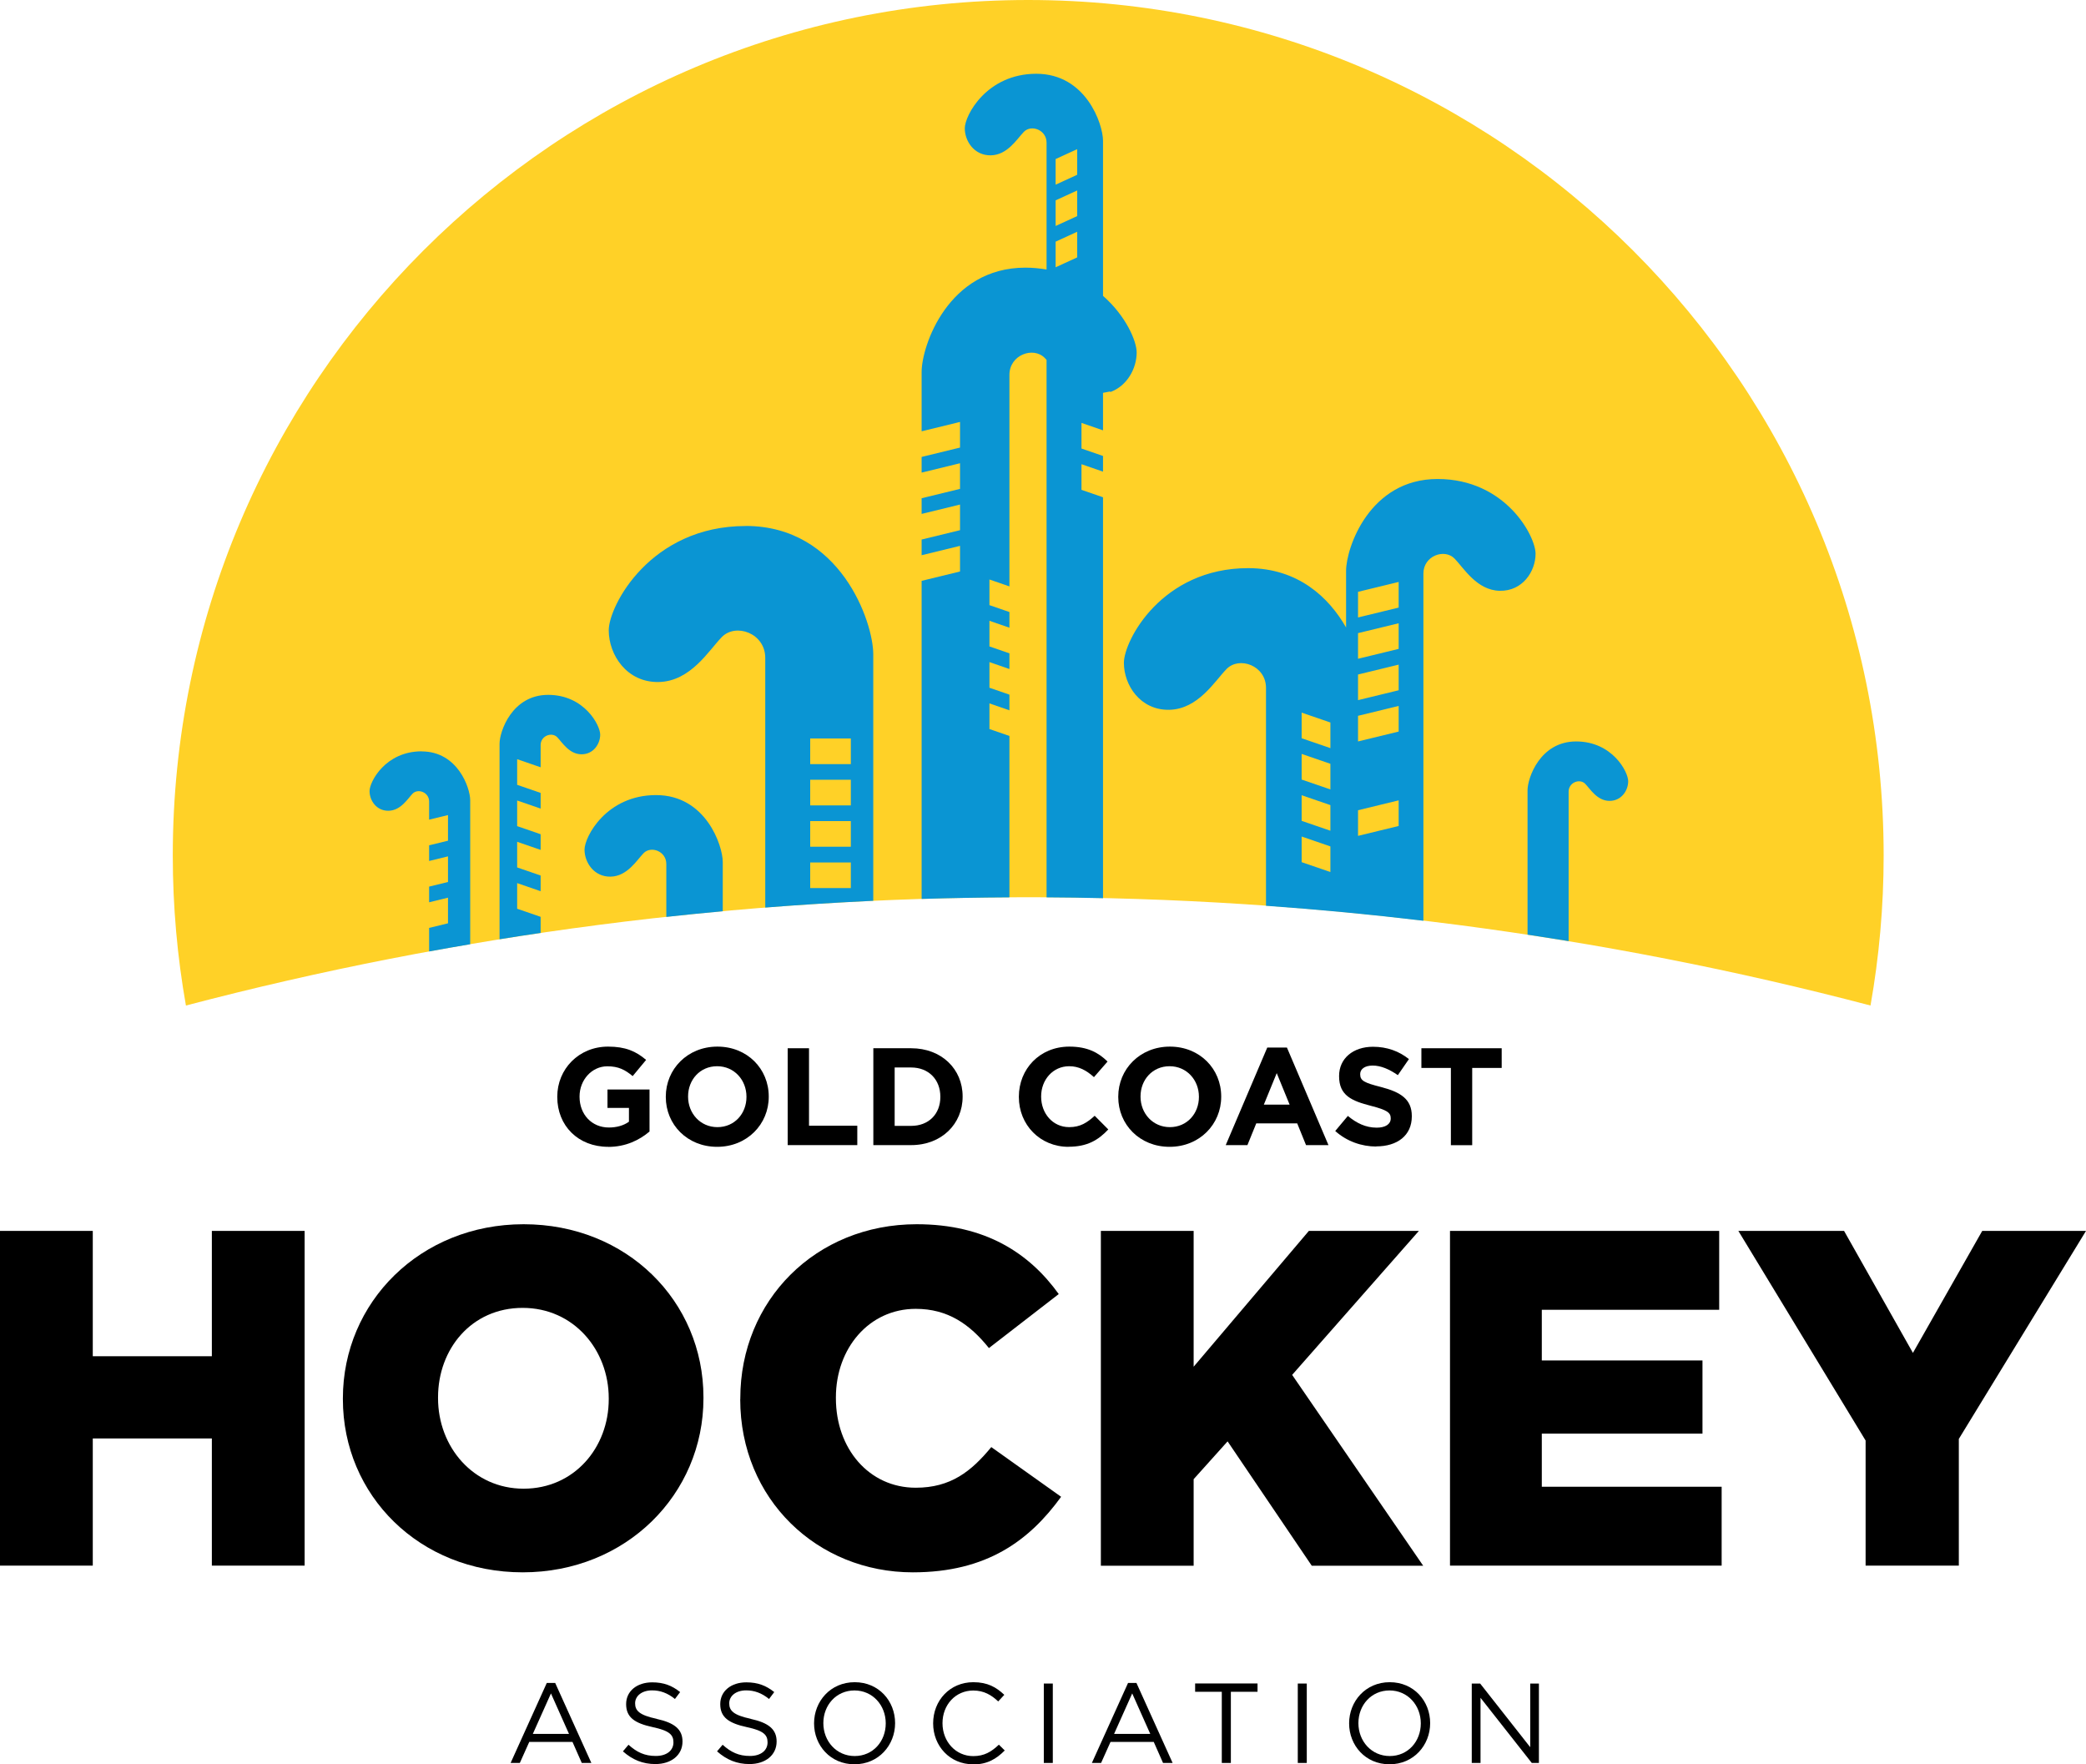 <?xml version="1.0" encoding="UTF-8"?> <svg xmlns="http://www.w3.org/2000/svg" id="Layer_4" viewBox="0 0 280.82 237.5"><defs><style>.cls-1{fill:#0a95d3;}.cls-2{fill:#ffd127;}</style></defs><path class="cls-2" d="M138.42,120.78c39.19,0,77.19,5.07,113.39,14.58,1.16-6.56,1.77-13.31,1.77-20.2C253.57,51.56,202.02,0,138.42,0S23.26,51.56,23.26,115.16c0,6.89.61,13.64,1.77,20.2,36.2-9.51,74.2-14.58,113.39-14.58Z"></path><path d="M81.88,154.38c-4.06,0-6.86-2.85-6.86-6.71v-.04c0-3.71,2.89-6.74,6.84-6.74,2.35,0,3.76.63,5.12,1.79l-1.81,2.18c-1.01-.84-1.9-1.32-3.41-1.32-2.09,0-3.74,1.84-3.74,4.06v.04c0,2.38,1.64,4.14,3.95,4.14,1.04,0,1.98-.26,2.7-.78v-1.86h-2.89v-2.48h5.66v5.66c-1.34,1.14-3.19,2.07-5.57,2.07Z"></path><path d="M96.54,154.38c-4.02,0-6.91-3-6.91-6.71v-.04c0-3.71,2.92-6.74,6.95-6.74s6.91,3,6.91,6.71v.04c0,3.71-2.92,6.74-6.95,6.74ZM100.49,147.63c0-2.24-1.64-4.1-3.95-4.1s-3.91,1.83-3.91,4.06v.04c0,2.24,1.64,4.1,3.95,4.1s3.91-1.83,3.91-4.06v-.04Z"></path><path d="M106.04,154.15v-13.04h2.87v10.43h6.5v2.61h-9.37Z"></path><path d="M122.66,154.15h-5.09v-13.04h5.09c4.1,0,6.93,2.81,6.93,6.48v.04c0,3.67-2.83,6.52-6.93,6.52ZM126.59,147.63c0-2.31-1.58-3.93-3.93-3.93h-2.22v7.86h2.22c2.35,0,3.93-1.58,3.93-3.89v-.04Z"></path><path d="M143.85,154.38c-3.84,0-6.69-2.96-6.69-6.71v-.04c0-3.71,2.79-6.74,6.8-6.74,2.46,0,3.93.82,5.14,2.01l-1.83,2.1c-1.01-.91-2.03-1.47-3.33-1.47-2.2,0-3.78,1.83-3.78,4.06v.04c0,2.24,1.55,4.1,3.78,4.1,1.49,0,2.4-.6,3.43-1.53l1.83,1.84c-1.34,1.43-2.83,2.33-5.35,2.33Z"></path><path d="M157.45,154.38c-4.02,0-6.91-3-6.91-6.71v-.04c0-3.71,2.92-6.74,6.95-6.74s6.91,3,6.91,6.71v.04c0,3.71-2.92,6.74-6.95,6.74ZM161.4,147.63c0-2.24-1.64-4.1-3.95-4.1s-3.91,1.83-3.91,4.06v.04c0,2.24,1.64,4.1,3.95,4.1s3.91-1.83,3.91-4.06v-.04Z"></path><path d="M175.82,154.15l-1.19-2.93h-5.51l-1.19,2.93h-2.92l5.59-13.13h2.65l5.59,13.13h-3ZM171.87,144.47l-1.73,4.23h3.47l-1.73-4.23Z"></path><path d="M185.28,154.34c-1.97,0-3.97-.69-5.53-2.09l1.7-2.03c1.17.97,2.4,1.58,3.89,1.58,1.17,0,1.88-.47,1.88-1.23v-.04c0-.73-.45-1.1-2.63-1.66-2.63-.67-4.32-1.4-4.32-3.99v-.04c0-2.37,1.9-3.93,4.56-3.93,1.9,0,3.52.6,4.84,1.66l-1.49,2.16c-1.16-.8-2.29-1.29-3.39-1.29s-1.68.5-1.68,1.14v.04c0,.86.56,1.14,2.81,1.71,2.65.69,4.14,1.64,4.14,3.91v.04c0,2.59-1.97,4.04-4.79,4.04Z"></path><path d="M198.19,143.76v10.4h-2.87v-10.4h-3.97v-2.65h10.81v2.65h-3.97Z"></path><path d="M79.62,237.32h-1.3l-1.25-2.83h-5.82l-1.27,2.83h-1.24l4.87-10.77h1.13l4.87,10.77ZM74.17,227.96l-2.44,5.45h4.87l-2.43-5.45Z"></path><path d="M88.4,231.39c2.38.52,3.48,1.39,3.48,3.04,0,1.85-1.53,3.04-3.65,3.04-1.7,0-3.08-.57-4.37-1.71l.75-.89c1.12,1.01,2.18,1.51,3.67,1.51s2.38-.75,2.38-1.83c0-1.01-.53-1.57-2.78-2.05-2.46-.53-3.59-1.33-3.59-3.1s1.48-2.93,3.51-2.93c1.56,0,2.67.44,3.76,1.31l-.7.93c-.99-.81-1.99-1.16-3.08-1.16-1.39,0-2.28.76-2.28,1.74s.55,1.59,2.9,2.09Z"></path><path d="M101.07,231.39c2.38.52,3.48,1.39,3.48,3.04,0,1.85-1.53,3.04-3.65,3.04-1.7,0-3.08-.57-4.37-1.71l.75-.89c1.12,1.01,2.18,1.51,3.67,1.51s2.38-.75,2.38-1.83c0-1.01-.53-1.57-2.78-2.05-2.46-.53-3.59-1.33-3.59-3.1s1.48-2.93,3.51-2.93c1.56,0,2.67.44,3.76,1.31l-.7.93c-.99-.81-1.99-1.16-3.08-1.16-1.39,0-2.28.76-2.28,1.74s.55,1.59,2.9,2.09Z"></path><path d="M115.03,237.5c-3.25,0-5.44-2.55-5.44-5.51s2.21-5.54,5.47-5.54,5.44,2.55,5.44,5.51-2.21,5.54-5.47,5.54ZM115.03,227.56c-2.44,0-4.19,1.96-4.19,4.4s1.77,4.43,4.22,4.43,4.18-1.96,4.18-4.4-1.77-4.43-4.21-4.43Z"></path><path d="M130.98,237.5c-3.08,0-5.36-2.43-5.36-5.51s2.26-5.54,5.41-5.54c1.94,0,3.1.69,4.17,1.7l-.82.89c-.9-.85-1.91-1.47-3.36-1.47-2.37,0-4.14,1.91-4.14,4.4s1.79,4.43,4.14,4.43c1.47,0,2.43-.57,3.45-1.54l.79.78c-1.12,1.13-2.34,1.88-4.28,1.88Z"></path><path d="M141.73,226.63v10.69h-1.21v-10.69h1.21Z"></path><path d="M157.87,237.32h-1.3l-1.25-2.83h-5.82l-1.27,2.83h-1.24l4.87-10.77h1.13l4.87,10.77ZM152.42,227.96l-2.44,5.45h4.87l-2.43-5.45Z"></path><path d="M165.7,237.32h-1.22v-9.58h-3.59v-1.12h8.4v1.12h-3.59v9.58Z"></path><path d="M175.92,226.63v10.69h-1.21v-10.69h1.21Z"></path><path d="M187.06,237.5c-3.25,0-5.44-2.55-5.44-5.51s2.21-5.54,5.47-5.54,5.44,2.55,5.44,5.51-2.21,5.54-5.47,5.54ZM187.06,227.56c-2.44,0-4.19,1.96-4.19,4.4s1.77,4.43,4.22,4.43,4.18-1.96,4.18-4.4-1.77-4.43-4.21-4.43Z"></path><path d="M205.99,226.63h1.18v10.69h-.96l-6.9-8.77v8.77h-1.18v-10.69h1.13l6.74,8.57v-8.57Z"></path><path d="M0,165.7h12.49v16.87h16.03v-16.87h12.49v45.06h-12.49v-17.12H12.49v17.12H0v-45.06Z"></path><path d="M46.16,188.36v-.13c0-12.94,10.43-23.43,24.33-23.43s24.21,10.36,24.21,23.3v.13c0,12.94-10.43,23.43-24.33,23.43s-24.21-10.36-24.21-23.3ZM81.95,188.36v-.13c0-6.5-4.7-12.17-11.59-12.17s-11.39,5.54-11.39,12.04v.13c0,6.5,4.7,12.17,11.52,12.17s11.46-5.54,11.46-12.04Z"></path><path d="M99.66,188.36v-.13c0-13.13,10.11-23.43,23.75-23.43,9.21,0,15.13,3.86,19.12,9.4l-9.4,7.27c-2.58-3.22-5.54-5.28-9.85-5.28-6.31,0-10.75,5.34-10.75,11.91v.13c0,6.76,4.44,12.04,10.75,12.04,4.7,0,7.47-2.19,10.17-5.47l9.4,6.69c-4.25,5.86-9.98,10.17-19.96,10.17-12.88,0-23.24-9.85-23.24-23.3Z"></path><path d="M148.2,165.7h12.49v18.28l15.51-18.28h14.81l-17.06,19.38,17.64,25.69h-15l-11.33-16.74-4.57,5.09v11.65h-12.49v-45.06Z"></path><path d="M195.2,165.7h36.24v10.62h-23.88v6.82h21.63v9.85h-21.63v7.15h24.21v10.62h-36.57v-45.06Z"></path><path d="M251.14,193.9l-17.12-28.2h14.23l9.27,16.42,9.33-16.42h13.97l-17.12,28v17.06h-12.55v-16.87Z"></path><path class="cls-1" d="M148.49,120.9v-53.96l-2.9-1v-3.45l2.9,1v-2.11l-2.9-1v-3.45l2.9,1v-5.05s.97-.18.97-.18v.08c2.29-.83,3.56-3.19,3.56-5.34,0-1.51-1.44-4.91-4.53-7.61v-20.88c0-2.24-2.29-9.02-8.98-9.02s-9.63,5.61-9.63,7.34,1.27,3.68,3.51,3.64c2.24-.04,3.52-2.21,4.44-3.16.99-1.02,3.06-.28,3.06,1.46v17.07c-.9-.15-1.84-.25-2.85-.25-10.41,0-13.97,10.54-13.97,14.04v7.99l5.17-1.26v3.45l-5.17,1.26v2.11l5.17-1.26v3.45l-5.17,1.26v2.11l5.17-1.26v3.45l-5.17,1.26v2.11l5.17-1.26v3.45l-5.17,1.26v42.82c3.93-.12,7.87-.19,11.82-.21v-21.73l-2.69-.93v-3.45l2.69.93v-2.11l-2.69-.93v-3.45l2.69.93v-2.11l-2.69-.93v-3.45l2.69.93v-2.11l-2.69-.93v-3.45l2.69.93v-28.48c0-2.69,3.22-3.85,4.76-2.27.08.08.16.17.24.26v72.35c2.54.01,5.07.05,7.6.11ZM142.11,21.41l2.9-1.33v3.45l-2.9,1.33v-3.45ZM142.11,26.97l2.9-1.33v3.45l-2.9,1.33v-3.45ZM142.11,32.53l2.9-1.33v3.45l-2.9,1.33v-3.45Z"></path><path class="cls-1" d="M211.17,126.7v-20.13c0-1.26,1.51-1.8,2.23-1.06.67.69,1.6,2.27,3.23,2.3,1.64.03,2.56-1.39,2.56-2.65s-2.14-5.35-7.01-5.35-6.54,4.94-6.54,6.57v19.44c1.85.28,3.69.57,5.54.87Z"></path><path class="cls-1" d="M56.76,101.14c-4.87,0-7.01,4.09-7.01,5.35s.92,2.68,2.56,2.65c1.64-.03,2.57-1.61,3.23-2.3.72-.74,2.23-.2,2.23,1.06v2.44l2.54-.62v3.45l-2.54.62v2.11l2.54-.62v3.45l-2.54.62v2.11l2.54-.62v3.45l-2.54.62v3.17c1.84-.34,3.69-.66,5.53-.97v-19.39c0-1.64-1.67-6.57-6.54-6.57Z"></path><path class="cls-1" d="M100.37,70.81c-12.81,0-18.42,10.74-18.42,14.04s2.43,7.04,6.72,6.96c4.3-.08,6.74-4.24,8.49-6.04,1.89-1.95,5.86-.53,5.86,2.79v33.61c4.83-.38,9.67-.68,14.54-.91v-33.19c0-4.3-4.38-17.27-17.18-17.27ZM114.54,119.55h-5.47v-3.45h5.47v3.45ZM114.54,113.98h-5.47v-3.45h5.47v3.45ZM114.54,108.42h-5.47v-3.45h5.47v3.45ZM114.54,102.86h-5.47v-3.45h5.47v3.45Z"></path><path class="cls-1" d="M191.62,123.94v-46.74c0-2.38,2.84-3.4,4.2-2,1.25,1.29,3,4.27,6.08,4.33,3.08.06,4.82-2.62,4.82-4.99s-4.03-10.06-13.2-10.06-12.31,9.29-12.31,12.37v7.62c-2.32-4.07-6.48-7.99-13.19-7.99-11.62,0-16.72,9.75-16.72,12.75s2.2,6.39,6.1,6.32c3.9-.08,6.12-3.85,7.71-5.48,1.72-1.77,5.32-.48,5.32,2.53v29.33c7.12.51,14.19,1.18,21.2,2.02ZM182.82,79.67l5.47-1.33v3.45l-5.47,1.33v-3.45ZM182.82,85.23l5.47-1.33v3.45l-5.47,1.33v-3.45ZM182.82,90.8l5.47-1.33v3.45l-5.47,1.33v-3.45ZM182.82,96.36l5.47-1.33v3.45l-5.47,1.33v-3.45ZM182.82,109.07l5.47-1.33v3.45l-5.47,1.33v-3.45ZM175.23,95.93l3.87,1.33v3.45l-3.87-1.33v-3.45ZM175.23,101.49l3.87,1.33v3.45l-3.87-1.33v-3.45ZM175.23,107.05l3.87,1.33v3.45l-3.87-1.33v-3.45ZM175.23,112.61l3.87,1.33v3.45l-3.87-1.33v-3.45Z"></path><path class="cls-1" d="M73.79,93.54c-4.87,0-6.54,4.94-6.54,6.57v26.33c1.84-.3,3.69-.58,5.53-.85v-2.17l-3.16-1.09v-3.45l3.16,1.09v-2.11l-3.16-1.09v-3.45l3.16,1.09v-2.11l-3.16-1.09v-3.45l3.16,1.09v-2.11l-3.16-1.09v-3.45l3.16,1.09v-2.99c0-1.26,1.51-1.8,2.23-1.06.67.69,1.6,2.27,3.23,2.3,1.64.03,2.56-1.39,2.56-2.65s-2.14-5.35-7.01-5.35Z"></path><path class="cls-1" d="M88.32,107.03c-6.69,0-9.63,5.61-9.63,7.34s1.27,3.68,3.51,3.64c2.24-.04,3.52-2.21,4.44-3.16.99-1.02,3.06-.28,3.06,1.46v7.12c2.53-.28,5.06-.53,7.6-.76v-6.62c0-2.24-2.29-9.02-8.98-9.02Z"></path></svg> 